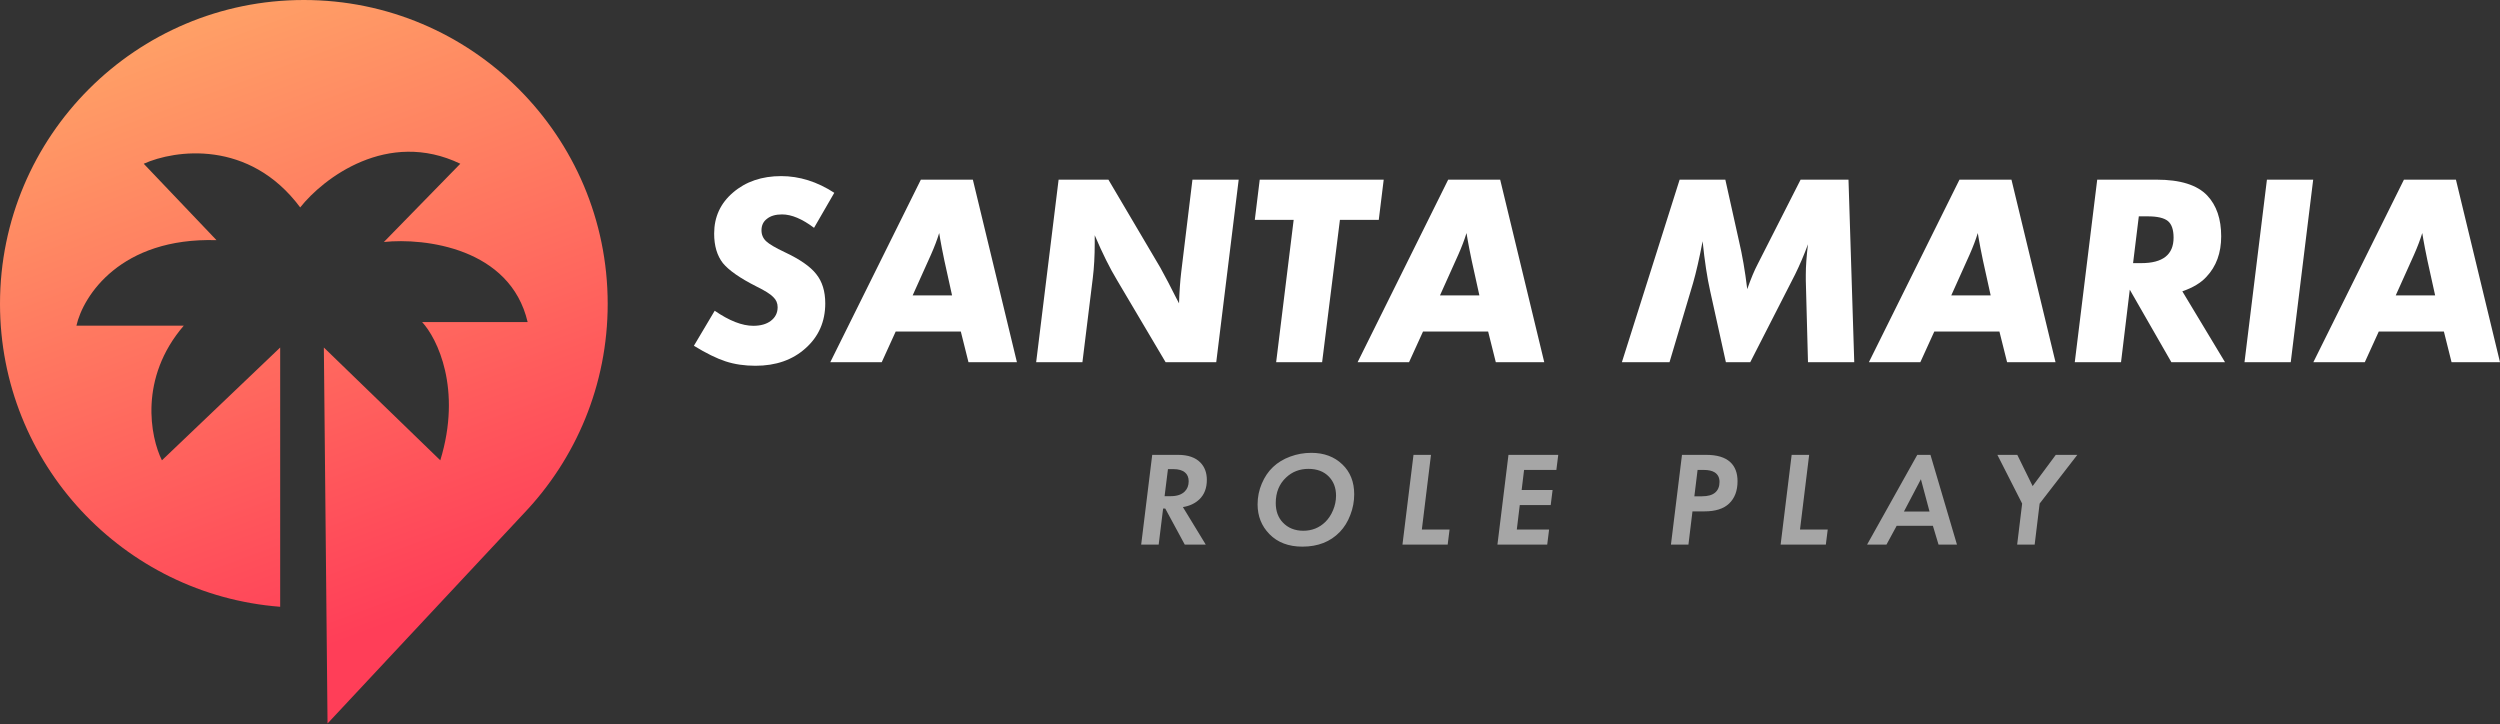 <svg width="183" height="53" viewBox="0 0 183 53" fill="none" xmlns="http://www.w3.org/2000/svg">
<rect x="0" y="0" width="183" height="53" fill="#333333" stroke="none"/>
<path d="M57.184 12.891C58.519 12.891 59.815 13.298 61.07 14.113L59.588 16.677C58.72 16.023 57.938 15.695 57.244 15.695C56.776 15.695 56.409 15.802 56.142 16.016C55.875 16.216 55.741 16.497 55.741 16.857C55.741 17.178 55.855 17.445 56.082 17.659C56.309 17.872 56.763 18.139 57.444 18.46C58.553 18.981 59.321 19.515 59.748 20.063C60.189 20.61 60.409 21.325 60.409 22.206C60.409 23.542 59.928 24.637 58.967 25.492C58.018 26.347 56.796 26.774 55.3 26.774C54.499 26.774 53.771 26.667 53.117 26.453C52.462 26.24 51.688 25.859 50.793 25.311L52.316 22.747C53.384 23.482 54.326 23.849 55.14 23.849C55.675 23.849 56.102 23.729 56.422 23.488C56.756 23.235 56.923 22.901 56.923 22.487C56.923 22.193 56.816 21.946 56.603 21.745C56.402 21.532 55.988 21.271 55.361 20.964C54.172 20.363 53.357 19.796 52.916 19.261C52.489 18.714 52.276 17.992 52.276 17.098C52.276 15.882 52.736 14.881 53.658 14.093C54.593 13.291 55.768 12.891 57.184 12.891Z" fill="white"/>
<path d="M70.332 24.27H65.564L64.542 26.514H60.776L67.407 13.151H71.213L74.439 26.514H70.893L70.332 24.27ZM68.148 18.64L66.806 21.625H69.691L69.13 19.081C68.983 18.373 68.883 17.859 68.829 17.538C68.789 17.311 68.762 17.151 68.749 17.058C68.602 17.538 68.402 18.066 68.148 18.64Z" fill="white"/>
<path d="M87.287 13.151H90.672L89.029 26.514H85.323L81.777 20.523C81.243 19.642 80.695 18.54 80.134 17.218V17.819C80.134 18.741 80.088 19.582 79.994 20.343L79.233 26.514H75.847L77.49 13.151H81.136L84.942 19.602L85.523 20.684L86.044 21.705L86.305 22.206C86.332 21.365 86.385 20.604 86.465 19.922L87.287 13.151Z" fill="white"/>
<path d="M100.926 16.096H98.082L96.779 26.514H93.414L94.696 16.096H91.851L92.212 13.151H101.287L100.926 16.096Z" fill="white"/>
<path d="M108.932 24.27H104.164L103.142 26.514H99.376L106.007 13.151H109.813L113.039 26.514H109.493L108.932 24.27ZM106.748 18.64L105.406 21.625H108.291L107.73 19.081C107.583 18.373 107.483 17.859 107.429 17.538C107.389 17.311 107.362 17.151 107.349 17.058C107.202 17.538 107.002 18.066 106.748 18.64Z" fill="white"/>
<path d="M131.804 13.151H135.31L135.731 26.514H132.345L132.185 20.523V20.103C132.185 19.488 132.238 18.747 132.345 17.879C132.065 18.64 131.751 19.375 131.404 20.083L128.118 26.514H126.335L125.193 21.345C124.966 20.343 124.779 19.114 124.632 17.659C124.392 18.914 124.158 19.936 123.931 20.724L122.208 26.514H118.722L122.949 13.151H126.295L127.297 17.659C127.537 18.674 127.738 19.842 127.898 21.165C128.165 20.403 128.419 19.796 128.659 19.341L131.804 13.151Z" fill="white"/>
<path d="M146.358 24.27H141.59L140.568 26.514H136.802L143.433 13.151H147.239L150.465 26.514H146.919L146.358 24.27ZM144.174 18.64L142.832 21.625H145.717L145.156 19.081C145.009 18.373 144.909 17.859 144.855 17.538C144.815 17.311 144.789 17.151 144.775 17.058C144.628 17.538 144.428 18.066 144.174 18.64Z" fill="white"/>
<path d="M161.51 20.263C161.109 20.704 160.521 21.058 159.747 21.325L162.872 26.514H158.945L155.9 21.205L155.259 26.514H151.873L153.516 13.151H157.863C159.6 13.151 160.835 13.538 161.57 14.313C162.251 15.034 162.591 16.029 162.591 17.298C162.591 18.513 162.231 19.502 161.51 20.263ZM157.202 15.836H156.561L156.141 19.261H156.742C158.318 19.261 159.106 18.64 159.106 17.398C159.106 16.811 158.965 16.403 158.685 16.176C158.404 15.949 157.91 15.836 157.202 15.836Z" fill="white"/>
<path d="M165.939 13.151H169.325L167.682 26.514H164.297L165.939 13.151Z" fill="white"/>
<path d="M178.893 24.27H174.125L173.103 26.514H169.337L175.968 13.151H179.774L183 26.514H179.454L178.893 24.27ZM176.709 18.64L175.367 21.625H178.252L177.691 19.081C177.544 18.373 177.444 17.859 177.39 17.538C177.35 17.311 177.324 17.151 177.31 17.058C177.163 17.538 176.963 18.066 176.709 18.64Z" fill="white"/>
<path d="M84.342 33.296H86.243C86.965 33.296 87.51 33.487 87.878 33.867C88.186 34.189 88.341 34.609 88.341 35.128C88.341 35.726 88.16 36.199 87.799 36.547C87.484 36.849 87.08 37.039 86.588 37.118L88.262 39.866H86.725L85.297 37.226H85.14L84.815 39.866H83.534L84.342 33.296ZM85.494 34.34L85.248 36.32H85.701C86.154 36.32 86.496 36.205 86.725 35.975C86.916 35.785 87.011 35.535 87.011 35.227C87.011 34.951 86.922 34.737 86.745 34.587C86.555 34.422 86.272 34.34 85.898 34.34H85.494Z" fill="#A6A6A6"/>
<path d="M95.986 33.148C96.918 33.148 97.677 33.431 98.261 33.995C98.839 34.547 99.128 35.276 99.128 36.182C99.128 36.707 99.032 37.213 98.842 37.699C98.658 38.185 98.402 38.599 98.074 38.94C97.384 39.656 96.472 40.014 95.336 40.014C94.324 40.014 93.52 39.708 92.922 39.098C92.345 38.507 92.056 37.781 92.056 36.921C92.056 36.389 92.157 35.883 92.361 35.404C92.565 34.918 92.84 34.511 93.188 34.183C93.536 33.854 93.953 33.602 94.439 33.424C94.932 33.24 95.447 33.148 95.986 33.148ZM95.405 38.851C96.035 38.851 96.573 38.635 97.02 38.201C97.256 37.965 97.443 37.679 97.581 37.344C97.726 37.003 97.798 36.648 97.798 36.281C97.798 35.716 97.624 35.253 97.276 34.892C96.908 34.511 96.409 34.321 95.779 34.321C95.135 34.321 94.59 34.531 94.144 34.951C93.638 35.424 93.385 36.047 93.385 36.822C93.385 37.413 93.559 37.889 93.907 38.251C94.288 38.651 94.787 38.851 95.405 38.851Z" fill="#A6A6A6"/>
<path d="M103.468 33.296H104.748L104.079 38.763H106.108L105.97 39.866H102.66L103.468 33.296Z" fill="#A6A6A6"/>
<path d="M114.064 33.296L113.926 34.399H111.562L111.385 35.867H113.65L113.512 36.97H111.247L111.03 38.763H113.394L113.256 39.866H109.612L110.42 33.296H114.064Z" fill="#A6A6A6"/>
<path d="M123.121 33.296H124.893C125.688 33.296 126.276 33.474 126.657 33.828C127.011 34.156 127.188 34.623 127.188 35.227C127.188 35.923 126.982 36.468 126.568 36.862C126.167 37.243 125.567 37.433 124.765 37.433H123.889L123.593 39.866H122.313L123.121 33.296ZM124.263 34.399L124.027 36.33H124.568C125.015 36.33 125.343 36.238 125.553 36.054C125.764 35.87 125.869 35.611 125.869 35.276C125.869 34.961 125.75 34.728 125.514 34.577C125.324 34.458 125.058 34.399 124.716 34.399H124.263Z" fill="#A6A6A6"/>
<path d="M131.149 33.296H132.43L131.76 38.763H133.789L133.651 39.866H130.342L131.149 33.296Z" fill="#A6A6A6"/>
<path d="M141.901 39.866L141.487 38.487H138.837L138.089 39.866H136.67L140.344 33.296H141.31L143.25 39.866H141.901ZM139.369 37.443H141.241L140.61 35.079L139.369 37.443Z" fill="#A6A6A6"/>
<path d="M147.656 39.866L148.021 36.862L146.208 33.296H147.666L148.789 35.581L150.483 33.296H152.059L149.301 36.862L148.937 39.866H147.656Z" fill="#A6A6A6"/>
<path d="M44.483 22.241C44.483 28.191 42.147 33.594 38.342 37.585L23.977 52.959L23.974 52.729L23.706 25.438L32.23 33.695C33.828 28.474 32.008 24.772 30.898 23.573H38.623C37.344 18.139 31.076 17.402 28.101 17.713L33.695 11.986C28.368 9.429 23.662 13.052 21.975 15.183C18.246 10.175 12.785 10.965 10.521 11.986L15.849 17.58C8.817 17.367 6.082 21.664 5.594 23.84H13.451C10.148 27.675 11.009 32.008 11.853 33.695L20.509 25.438V44.416C9.035 43.532 0 33.942 0 22.241C0 9.958 9.958 0 22.241 0C34.525 0 44.483 9.958 44.483 22.241Z" fill="url(#paint0_linear_2025_35417)"/>
<defs>
<linearGradient id="paint0_linear_2025_35417" x1="10.769" y1="3.247" x2="26.688" y2="46.408" gradientUnits="userSpaceOnUse">
<stop stop-color="#FF9F66"/>
<stop offset="1" stop-color="#FF3E58"/>
</linearGradient>
</defs>
</svg>
